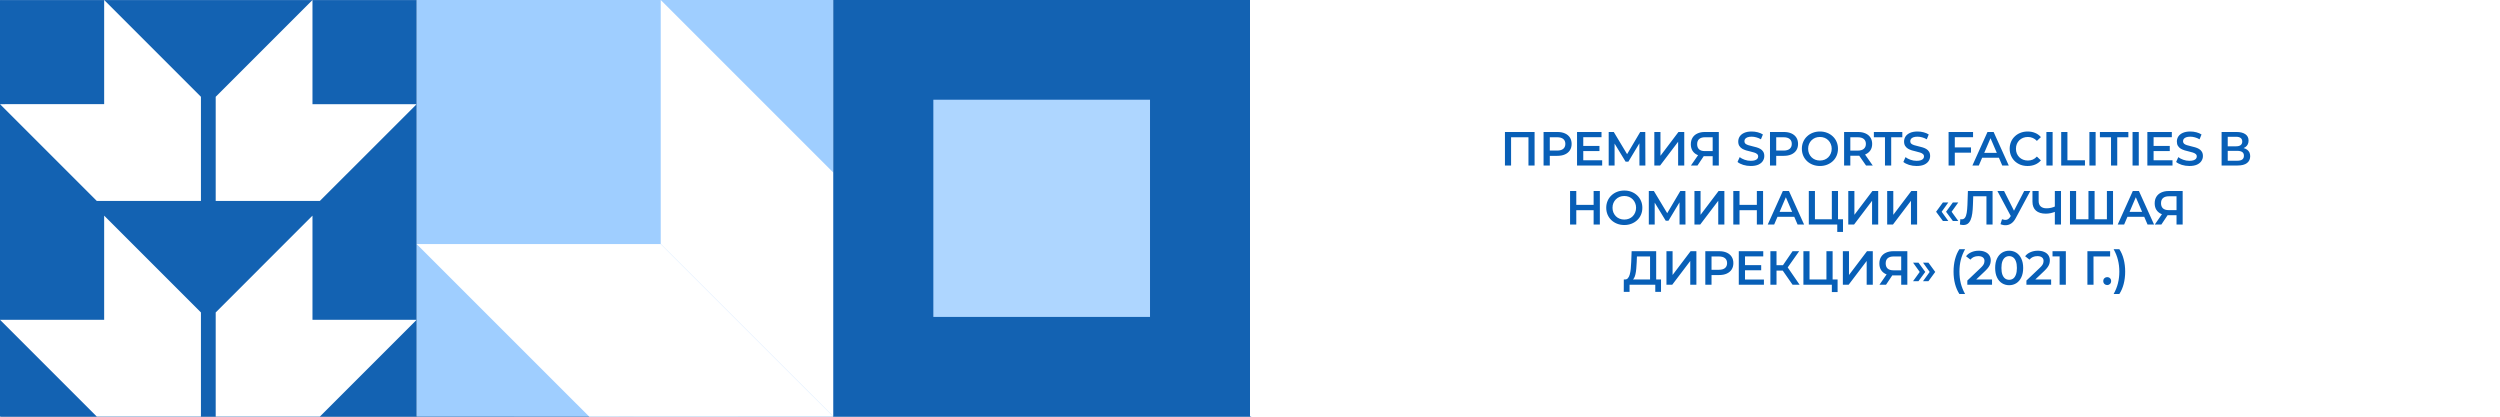 <?xml version="1.0" encoding="UTF-8"?> <svg xmlns="http://www.w3.org/2000/svg" width="2160" height="360" viewBox="0 0 2160 360" fill="none"> <g filter="url(#filter0_b_708_79727)"> <rect width="2160" height="360" transform="matrix(-1 0 0 1 2161 0)" fill="white"></rect> </g> <path d="M1465.97 195.414C1463.71 195.414 1461.62 195.041 1459.72 194.297C1457.82 193.552 1456.16 192.517 1454.75 191.193C1453.35 189.841 1452.26 188.269 1451.48 186.476C1450.71 184.655 1450.33 182.669 1450.33 180.517C1450.33 178.365 1450.71 176.393 1451.48 174.6C1452.26 172.779 1453.35 171.207 1454.75 169.883C1456.16 168.531 1457.82 167.483 1459.72 166.738C1461.62 165.993 1463.69 165.621 1465.93 165.621C1468.19 165.621 1470.26 165.993 1472.13 166.738C1474.04 167.483 1475.69 168.531 1477.1 169.883C1478.51 171.207 1479.6 172.779 1480.37 174.6C1481.14 176.393 1481.53 178.365 1481.53 180.517C1481.53 182.669 1481.14 184.655 1480.37 186.476C1479.6 188.297 1478.51 189.869 1477.1 191.193C1475.69 192.517 1474.04 193.552 1472.13 194.297C1470.26 195.041 1468.2 195.414 1465.97 195.414ZM1465.93 190.697C1467.39 190.697 1468.74 190.448 1469.98 189.952C1471.22 189.455 1472.3 188.752 1473.21 187.841C1474.12 186.903 1474.82 185.828 1475.32 184.614C1475.84 183.372 1476.11 182.007 1476.11 180.517C1476.11 179.028 1475.84 177.676 1475.32 176.462C1474.82 175.221 1474.12 174.145 1473.21 173.234C1472.3 172.297 1471.22 171.579 1469.98 171.083C1468.74 170.586 1467.39 170.338 1465.93 170.338C1464.46 170.338 1463.11 170.586 1461.87 171.083C1460.66 171.579 1459.58 172.297 1458.64 173.234C1457.73 174.145 1457.02 175.221 1456.49 176.462C1456 177.676 1455.75 179.028 1455.75 180.517C1455.75 181.979 1456 183.331 1456.49 184.572C1457.02 185.814 1457.73 186.903 1458.64 187.841C1459.55 188.752 1460.63 189.455 1461.87 189.952C1463.11 190.448 1464.46 190.697 1465.93 190.697ZM1500.51 195.414C1498.25 195.414 1496.16 195.041 1494.26 194.297C1492.36 193.552 1490.7 192.517 1489.29 191.193C1487.89 189.841 1486.8 188.269 1486.03 186.476C1485.25 184.655 1484.87 182.669 1484.87 180.517C1484.87 178.365 1485.25 176.393 1486.03 174.6C1486.8 172.779 1487.89 171.207 1489.29 169.883C1490.7 168.531 1492.36 167.483 1494.26 166.738C1496.16 165.993 1498.23 165.621 1500.47 165.621C1502.73 165.621 1504.8 165.993 1506.67 166.738C1508.58 167.483 1510.23 168.531 1511.64 169.883C1513.05 171.207 1514.14 172.779 1514.91 174.6C1515.68 176.393 1516.07 178.365 1516.07 180.517C1516.07 182.669 1515.68 184.655 1514.91 186.476C1514.14 188.297 1513.05 189.869 1511.64 191.193C1510.23 192.517 1508.58 193.552 1506.67 194.297C1504.8 195.041 1502.74 195.414 1500.51 195.414ZM1500.47 190.697C1501.93 190.697 1503.28 190.448 1504.52 189.952C1505.76 189.455 1506.84 188.752 1507.75 187.841C1508.66 186.903 1509.36 185.828 1509.86 184.614C1510.38 183.372 1510.65 182.007 1510.65 180.517C1510.65 179.028 1510.38 177.676 1509.86 176.462C1509.36 175.221 1508.66 174.145 1507.75 173.234C1506.84 172.297 1505.76 171.579 1504.52 171.083C1503.28 170.586 1501.93 170.338 1500.47 170.338C1499 170.338 1497.65 170.586 1496.41 171.083C1495.2 171.579 1494.12 172.297 1493.18 173.234C1492.27 174.145 1491.56 175.221 1491.03 176.462C1490.54 177.676 1490.29 179.028 1490.29 180.517C1490.29 181.979 1490.54 183.331 1491.03 184.572C1491.56 185.814 1492.27 186.903 1493.18 187.841C1494.09 188.752 1495.17 189.455 1496.41 189.952C1497.65 190.448 1499 190.697 1500.47 190.697ZM1535.05 195.414C1532.79 195.414 1530.7 195.041 1528.8 194.297C1526.9 193.552 1525.24 192.517 1523.83 191.193C1522.43 189.841 1521.34 188.269 1520.57 186.476C1519.79 184.655 1519.41 182.669 1519.41 180.517C1519.41 178.365 1519.79 176.393 1520.57 174.6C1521.34 172.779 1522.43 171.207 1523.83 169.883C1525.24 168.531 1526.9 167.483 1528.8 166.738C1530.7 165.993 1532.77 165.621 1535.01 165.621C1537.27 165.621 1539.34 165.993 1541.21 166.738C1543.12 167.483 1544.77 168.531 1546.18 169.883C1547.59 171.207 1548.68 172.779 1549.45 174.6C1550.22 176.393 1550.61 178.365 1550.61 180.517C1550.61 182.669 1550.22 184.655 1549.45 186.476C1548.68 188.297 1547.59 189.869 1546.18 191.193C1544.77 192.517 1543.12 193.552 1541.21 194.297C1539.34 195.041 1537.28 195.414 1535.05 195.414ZM1535.01 190.697C1536.47 190.697 1537.82 190.448 1539.06 189.952C1540.3 189.455 1541.38 188.752 1542.29 187.841C1543.2 186.903 1543.9 185.828 1544.4 184.614C1544.92 183.372 1545.19 182.007 1545.19 180.517C1545.19 179.028 1544.92 177.676 1544.4 176.462C1543.9 175.221 1543.2 174.145 1542.29 173.234C1541.38 172.297 1540.3 171.579 1539.06 171.083C1537.82 170.586 1536.47 170.338 1535.01 170.338C1533.55 170.338 1532.19 170.586 1530.95 171.083C1529.74 171.579 1528.66 172.297 1527.72 173.234C1526.81 174.145 1526.1 175.221 1525.57 176.462C1525.08 177.676 1524.83 179.028 1524.83 180.517C1524.83 181.979 1525.08 183.331 1525.57 184.572C1526.1 185.814 1526.81 186.903 1527.72 187.841C1528.63 188.752 1529.71 189.455 1530.95 189.952C1532.19 190.448 1533.55 190.697 1535.01 190.697ZM1570.72 191.938L1564.85 183.952L1570.72 175.924H1575.4L1569.65 183.952L1575.4 191.938H1570.72ZM1579.33 191.938L1573.45 183.952L1579.33 175.924H1584L1578.25 183.952L1584 191.938H1579.33ZM1608.05 195L1598.25 180.89L1602.59 178.2L1614.13 195H1608.05ZM1588.89 195V166.034H1594.19V195H1588.89ZM1592.58 182.793V178.159H1602.34V182.793H1592.58ZM1603.09 181.138L1598.16 180.476L1608.05 166.034H1613.76L1603.09 181.138ZM1630.62 195.414C1628.41 195.414 1626.35 195.055 1624.45 194.338C1622.57 193.593 1620.93 192.559 1619.53 191.234C1618.15 189.883 1617.07 188.297 1616.3 186.476C1615.53 184.655 1615.14 182.669 1615.14 180.517C1615.14 178.365 1615.53 176.379 1616.3 174.559C1617.07 172.738 1618.16 171.165 1619.57 169.841C1620.97 168.49 1622.62 167.455 1624.49 166.738C1626.37 165.993 1628.42 165.621 1630.66 165.621C1633.03 165.621 1635.2 166.034 1637.15 166.862C1639.11 167.662 1640.77 168.862 1642.12 170.462L1638.64 173.731C1637.6 172.6 1636.42 171.759 1635.13 171.207C1633.83 170.628 1632.42 170.338 1630.91 170.338C1629.39 170.338 1628 170.586 1626.73 171.083C1625.48 171.579 1624.4 172.283 1623.46 173.193C1622.55 174.103 1621.83 175.179 1621.31 176.421C1620.81 177.662 1620.56 179.028 1620.56 180.517C1620.56 182.007 1620.81 183.372 1621.31 184.614C1621.83 185.855 1622.55 186.931 1623.46 187.841C1624.4 188.752 1625.48 189.455 1626.73 189.952C1628 190.448 1629.39 190.697 1630.91 190.697C1632.42 190.697 1633.83 190.421 1635.13 189.869C1636.42 189.29 1637.6 188.421 1638.64 187.262L1642.12 190.572C1640.77 192.145 1639.11 193.345 1637.15 194.172C1635.2 195 1633.02 195.414 1630.62 195.414ZM1651.67 178.076H1666.07V182.503H1651.67V178.076ZM1652.08 190.49H1668.42V195H1646.7V166.034H1667.84V170.545H1652.08V190.49ZM1694.37 166.034H1699.75V195H1694.37V166.034ZM1679.39 195H1674.01V166.034H1679.39V195ZM1694.78 182.586H1678.93V177.993H1694.78V182.586ZM1720.9 195.414C1718.64 195.414 1716.56 195.041 1714.66 194.297C1712.75 193.552 1711.1 192.517 1709.69 191.193C1708.28 189.841 1707.19 188.269 1706.42 186.476C1705.65 184.655 1705.26 182.669 1705.26 180.517C1705.26 178.365 1705.65 176.393 1706.42 174.6C1707.19 172.779 1708.28 171.207 1709.69 169.883C1711.1 168.531 1712.75 167.483 1714.66 166.738C1716.56 165.993 1718.63 165.621 1720.86 165.621C1723.13 165.621 1725.19 165.993 1727.07 166.738C1728.97 167.483 1730.63 168.531 1732.04 169.883C1733.44 171.207 1734.53 172.779 1735.31 174.6C1736.08 176.393 1736.46 178.365 1736.46 180.517C1736.46 182.669 1736.08 184.655 1735.31 186.476C1734.53 188.297 1733.44 189.869 1732.04 191.193C1730.63 192.517 1728.97 193.552 1727.07 194.297C1725.19 195.041 1723.14 195.414 1720.9 195.414ZM1720.86 190.697C1722.33 190.697 1723.68 190.448 1724.92 189.952C1726.16 189.455 1727.24 188.752 1728.15 187.841C1729.06 186.903 1729.76 185.828 1730.26 184.614C1730.78 183.372 1731.04 182.007 1731.04 180.517C1731.04 179.028 1730.78 177.676 1730.26 176.462C1729.76 175.221 1729.06 174.145 1728.15 173.234C1727.24 172.297 1726.16 171.579 1724.92 171.083C1723.68 170.586 1722.33 170.338 1720.86 170.338C1719.4 170.338 1718.05 170.586 1716.81 171.083C1715.59 171.579 1714.52 172.297 1713.58 173.234C1712.67 174.145 1711.95 175.221 1711.43 176.462C1710.93 177.676 1710.68 179.028 1710.68 180.517C1710.68 181.979 1710.93 183.331 1711.43 184.572C1711.95 185.814 1712.67 186.903 1713.58 187.841C1714.49 188.752 1715.57 189.455 1716.81 189.952C1718.05 190.448 1719.4 190.697 1720.86 190.697ZM1762.36 166.034H1767.74V195H1762.36V166.034ZM1747.38 195H1742V166.034H1747.38V195ZM1762.77 182.586H1746.92V177.993H1762.77V182.586ZM1777.31 191.938H1772.63L1778.38 183.952L1772.63 175.924H1777.31L1783.18 183.952L1777.31 191.938ZM1785.92 191.938H1781.24L1786.99 183.952L1781.24 175.924H1785.92L1791.79 183.952L1785.92 191.938Z" fill="#085FB7"></path> <path d="M1 360L361 360L361 3.05176e-05L1 -9.924e-07L1 360Z" fill="#003F7E"></path> <path d="M181.014 290.519L168.711 302.837L180.978 315.119L193.281 302.801L181.014 290.519Z" fill="#9FCEFF"></path> <path d="M58.291 167.64L45.988 179.958L58.255 192.24L70.559 179.922L58.291 167.64Z" fill="#9FCEFF"></path> <path d="M70.52 155.393L82.789 167.676L95.057 179.959L82.814 192.217L70.571 204.475L58.303 216.758L70.571 229.066L82.84 241.349L95.133 253.633L107.402 241.349L119.594 229.092L107.326 216.809L95.032 229.092L82.763 216.783L95.032 204.525L107.3 192.268L119.569 204.551L131.837 216.859L144.105 229.143L156.374 241.426L168.642 253.709L156.399 265.967L144.156 278.224L131.888 265.941L144.156 253.658L131.888 241.375L119.594 253.658L107.326 265.941L119.594 278.224L131.862 290.507L144.131 302.816L156.399 290.507L168.667 278.224L180.936 265.967L193.204 278.25L205.473 290.558L217.741 302.841L230.009 290.558L242.253 278.301L254.521 266.017L242.253 253.709L229.984 241.426L217.69 253.734L229.959 266.017L217.716 278.301L205.447 265.992L193.255 253.658L205.498 241.4L217.741 229.143L229.984 216.885L242.227 204.627L254.47 192.37L266.739 204.653L279.032 216.936L266.916 229.092L254.648 216.809L242.354 229.117L254.623 241.4L266.916 253.683L279.185 241.4L291.428 229.143L303.696 216.859L291.428 204.576L279.134 192.293L266.916 179.959L279.159 167.676L291.428 155.393L303.721 143.11L291.428 130.827L279.159 118.544L266.916 106.235L254.648 118.518L242.379 130.801L254.648 143.084L266.916 130.801L279.185 143.084L266.916 155.368L254.673 167.625L242.405 155.342L230.137 143.059L217.868 130.776L205.574 118.493L193.255 106.235L205.498 93.952L217.767 81.694L230.035 93.977L217.767 106.286L230.035 118.569L242.303 106.286L254.572 94.003L242.303 81.694L230.035 69.411L217.741 57.128L205.473 69.411L193.255 81.643L180.987 94.054L168.718 81.77L156.45 69.487L144.182 57.204L131.888 69.487L119.594 81.643L107.326 94.054L119.594 106.337L131.888 118.62L144.182 106.311L131.913 94.054L144.156 81.796L156.425 94.054L168.693 106.337L156.45 118.62L144.207 130.878L131.964 143.135L119.594 155.368L107.326 167.625L95.057 155.342L82.789 143.059L95.032 130.776L107.3 143.084L119.594 130.776L107.326 118.467L95.057 106.184L82.789 118.467L70.546 130.75L58.277 143.059L70.52 155.393ZM131.888 167.803L144.131 155.546L156.374 143.288L168.617 131.03L180.86 118.772L193.128 131.056L205.422 143.339L217.69 155.622L229.959 167.905L242.227 180.188L229.984 192.471L217.741 204.729L205.498 216.987L193.255 229.092L180.987 241.349L168.718 229.066L156.45 216.783L144.182 204.5L131.913 192.191L119.594 179.934L131.888 167.803Z" fill="#9FCEFF"></path> <path d="M168.695 204.55L180.964 216.834L193.257 204.55L205.5 192.267L217.769 179.959L205.5 167.676L193.257 155.367L180.989 143.084L168.72 155.367L156.478 167.625L144.209 179.908L156.478 192.191L168.695 204.55ZM180.964 167.676L193.257 179.959L180.989 192.242L168.72 179.933L180.964 167.676Z" fill="#9FCEFF"></path> <path d="M303.723 167.666L291.42 179.983L303.687 192.265L315.99 179.947L303.723 167.666Z" fill="#9FCEFF"></path> <path d="M181 44.78L168.697 57.098L180.964 69.38L193.268 57.062L181 44.78Z" fill="#9FCEFF"></path> <path d="M361 0.072L361 360L720.999 360L720.999 0.072L361 0.072Z" fill="#1362B2"></path> <path d="M450.993 186.322L450.993 276.298L361 276.298L444.618 359.925L534.611 359.925L534.611 269.949L450.993 186.322Z" fill="white"></path> <path d="M547.363 269.949L547.363 359.925L637.357 359.925L721 276.298L630.981 276.323L630.981 186.322L547.363 269.949Z" fill="white"></path> <path d="M450.993 7.86747e-06L450.993 89.976L361 90.001L444.618 173.602L534.611 173.602L534.611 83.627L450.993 7.86747e-06Z" fill="white"></path> <path d="M547.363 83.627L547.363 173.602L637.357 173.602L721 90.001L630.981 90.001L630.981 7.30865e-06L547.363 83.627Z" fill="white"></path> <path d="M1081 3.14722e-05L721 0L721 360L1081 360L1081 3.14722e-05Z" fill="#1362B2"></path> <path d="M994.613 273.816L994.613 86.158L807.412 86.158L807.412 273.816L994.613 273.816Z" fill="#AED6FF"></path> <g filter="url(#filter1_b_708_79727)"> <rect width="2160" height="360" transform="matrix(-1 0 0 1 2161 0)" fill="white"></rect> </g> <path d="M1300.27 143V114.034H1325.88V143H1320.59V117.262L1321.83 118.586H1304.32L1305.57 117.262V143H1300.27ZM1333.64 143V114.034H1345.55C1348.12 114.034 1350.31 114.448 1352.13 115.276C1353.98 116.103 1355.4 117.29 1356.4 118.834C1357.39 120.379 1357.89 122.214 1357.89 124.338C1357.89 126.462 1357.39 128.297 1356.4 129.841C1355.4 131.386 1353.98 132.572 1352.13 133.4C1350.31 134.228 1348.12 134.641 1345.55 134.641H1336.62L1339.02 132.117V143H1333.64ZM1339.02 132.697L1336.62 130.09H1345.31C1347.68 130.09 1349.46 129.593 1350.64 128.6C1351.86 127.579 1352.46 126.159 1352.46 124.338C1352.46 122.49 1351.86 121.069 1350.64 120.076C1349.46 119.083 1347.68 118.586 1345.31 118.586H1336.62L1339.02 115.938V132.697ZM1367.53 126.076H1381.93V130.503H1367.53V126.076ZM1367.94 138.49H1384.28V143H1362.56V114.034H1383.71V118.545H1367.94V138.49ZM1389.91 143V114.034H1394.3L1407 135.179H1404.64L1417.14 114.034H1421.52L1421.61 143H1416.47L1416.43 122.021H1417.51L1406.92 139.69H1404.52L1393.76 122.021H1395V143H1389.91ZM1429.34 143V114.034H1434.64V134.6L1450.19 114.034H1455.2V143H1449.9V122.476L1434.35 143H1429.34ZM1479.75 143V133.731L1481.07 134.931H1472.59C1470.16 134.931 1468.07 134.531 1466.3 133.731C1464.56 132.903 1463.23 131.731 1462.29 130.214C1461.35 128.669 1460.88 126.821 1460.88 124.669C1460.88 122.434 1461.38 120.531 1462.37 118.959C1463.36 117.359 1464.77 116.145 1466.59 115.317C1468.41 114.462 1470.55 114.034 1473.01 114.034H1485.05V143H1479.75ZM1460.96 143L1468.12 132.655H1473.54L1466.63 143H1460.96ZM1479.75 131.993V117.097L1481.07 118.586H1473.17C1470.96 118.586 1469.27 119.097 1468.08 120.117C1466.92 121.11 1466.34 122.6 1466.34 124.586C1466.34 126.49 1466.89 127.965 1468 129.014C1469.13 130.034 1470.78 130.545 1472.96 130.545H1481.07L1479.75 131.993ZM1512.64 143.414C1510.38 143.414 1508.21 143.097 1506.14 142.462C1504.07 141.8 1502.43 140.959 1501.22 139.938L1503.08 135.759C1504.24 136.669 1505.67 137.428 1507.38 138.034C1509.09 138.641 1510.84 138.945 1512.64 138.945C1514.16 138.945 1515.38 138.779 1516.32 138.448C1517.26 138.117 1517.95 137.676 1518.39 137.124C1518.83 136.545 1519.05 135.897 1519.05 135.179C1519.05 134.297 1518.73 133.593 1518.1 133.069C1517.47 132.517 1516.64 132.09 1515.62 131.786C1514.62 131.455 1513.51 131.152 1512.27 130.876C1511.05 130.6 1509.82 130.283 1508.58 129.924C1507.37 129.538 1506.25 129.055 1505.23 128.476C1504.24 127.869 1503.42 127.069 1502.79 126.076C1502.16 125.083 1501.84 123.814 1501.84 122.269C1501.84 120.697 1502.25 119.262 1503.08 117.965C1503.93 116.641 1505.22 115.593 1506.93 114.821C1508.67 114.021 1510.86 113.621 1513.51 113.621C1515.24 113.621 1516.97 113.841 1518.68 114.283C1520.39 114.724 1521.88 115.359 1523.15 116.186L1521.45 120.365C1520.16 119.593 1518.82 119.028 1517.44 118.669C1516.06 118.283 1514.73 118.09 1513.47 118.09C1511.98 118.09 1510.76 118.269 1509.82 118.628C1508.91 118.986 1508.24 119.455 1507.8 120.034C1507.38 120.614 1507.18 121.276 1507.18 122.021C1507.18 122.903 1507.48 123.621 1508.09 124.172C1508.72 124.697 1509.53 125.11 1510.53 125.414C1511.55 125.717 1512.68 126.021 1513.92 126.324C1515.16 126.6 1516.39 126.917 1517.6 127.276C1518.84 127.634 1519.96 128.103 1520.96 128.683C1521.98 129.262 1522.79 130.048 1523.4 131.041C1524.03 132.034 1524.35 133.29 1524.35 134.807C1524.35 136.352 1523.92 137.786 1523.07 139.11C1522.24 140.407 1520.96 141.455 1519.22 142.255C1517.48 143.028 1515.29 143.414 1512.64 143.414ZM1529.27 143V114.034H1541.19C1543.75 114.034 1545.94 114.448 1547.77 115.276C1549.61 116.103 1551.03 117.29 1552.03 118.834C1553.02 120.379 1553.52 122.214 1553.52 124.338C1553.52 126.462 1553.02 128.297 1552.03 129.841C1551.03 131.386 1549.61 132.572 1547.77 133.4C1545.94 134.228 1543.75 134.641 1541.19 134.641H1532.25L1534.65 132.117V143H1529.27ZM1534.65 132.697L1532.25 130.09H1540.94C1543.31 130.09 1545.09 129.593 1546.28 128.6C1547.49 127.579 1548.1 126.159 1548.1 124.338C1548.1 122.49 1547.49 121.069 1546.28 120.076C1545.09 119.083 1543.31 118.586 1540.94 118.586H1532.25L1534.65 115.938V132.697ZM1572.45 143.414C1570.19 143.414 1568.11 143.041 1566.2 142.297C1564.3 141.552 1562.64 140.517 1561.24 139.193C1559.83 137.841 1558.74 136.269 1557.97 134.476C1557.2 132.655 1556.81 130.669 1556.81 128.517C1556.81 126.365 1557.2 124.393 1557.97 122.6C1558.74 120.779 1559.83 119.207 1561.24 117.883C1562.64 116.531 1564.3 115.483 1566.2 114.738C1568.11 113.993 1570.18 113.621 1572.41 113.621C1574.67 113.621 1576.74 113.993 1578.62 114.738C1580.52 115.483 1582.18 116.531 1583.58 117.883C1584.99 119.207 1586.08 120.779 1586.85 122.6C1587.62 124.393 1588.01 126.365 1588.01 128.517C1588.01 130.669 1587.62 132.655 1586.85 134.476C1586.08 136.297 1584.99 137.869 1583.58 139.193C1582.18 140.517 1580.52 141.552 1578.62 142.297C1576.74 143.041 1574.69 143.414 1572.45 143.414ZM1572.41 138.697C1573.87 138.697 1575.22 138.448 1576.47 137.952C1577.71 137.455 1578.78 136.752 1579.69 135.841C1580.6 134.903 1581.31 133.828 1581.8 132.614C1582.33 131.372 1582.59 130.007 1582.59 128.517C1582.59 127.028 1582.33 125.676 1581.8 124.462C1581.31 123.221 1580.6 122.145 1579.69 121.234C1578.78 120.297 1577.71 119.579 1576.47 119.083C1575.22 118.586 1573.87 118.338 1572.41 118.338C1570.95 118.338 1569.6 118.586 1568.35 119.083C1567.14 119.579 1566.07 120.297 1565.13 121.234C1564.22 122.145 1563.5 123.221 1562.98 124.462C1562.48 125.676 1562.23 127.028 1562.23 128.517C1562.23 129.979 1562.48 131.331 1562.98 132.572C1563.5 133.814 1564.22 134.903 1565.13 135.841C1566.04 136.752 1567.11 137.455 1568.35 137.952C1569.6 138.448 1570.95 138.697 1572.41 138.697ZM1593.3 143V114.034H1605.22C1607.78 114.034 1609.97 114.448 1611.79 115.276C1613.64 116.103 1615.06 117.29 1616.06 118.834C1617.05 120.379 1617.55 122.214 1617.55 124.338C1617.55 126.462 1617.05 128.297 1616.06 129.841C1615.06 131.359 1613.64 132.531 1611.79 133.359C1609.97 134.159 1607.78 134.559 1605.22 134.559H1596.28L1598.68 132.117V143H1593.3ZM1612.25 143L1604.93 132.49H1610.68L1618.04 143H1612.25ZM1598.68 132.697L1596.28 130.131H1604.97C1607.34 130.131 1609.12 129.621 1610.31 128.6C1611.52 127.579 1612.13 126.159 1612.13 124.338C1612.13 122.49 1611.52 121.069 1610.31 120.076C1609.12 119.083 1607.34 118.586 1604.97 118.586H1596.28L1598.68 115.938V132.697ZM1628.62 143V118.586H1619.02V114.034H1643.6V118.586H1634V143H1628.62ZM1655.92 143.414C1653.66 143.414 1651.49 143.097 1649.43 142.462C1647.36 141.8 1645.72 140.959 1644.5 139.938L1646.36 135.759C1647.52 136.669 1648.96 137.428 1650.67 138.034C1652.38 138.641 1654.13 138.945 1655.92 138.945C1657.44 138.945 1658.67 138.779 1659.6 138.448C1660.54 138.117 1661.23 137.676 1661.67 137.124C1662.12 136.545 1662.34 135.897 1662.34 135.179C1662.34 134.297 1662.02 133.593 1661.38 133.069C1660.75 132.517 1659.92 132.09 1658.9 131.786C1657.91 131.455 1656.79 131.152 1655.55 130.876C1654.34 130.6 1653.11 130.283 1651.87 129.924C1650.65 129.538 1649.54 129.055 1648.52 128.476C1647.52 127.869 1646.71 127.069 1646.07 126.076C1645.44 125.083 1645.12 123.814 1645.12 122.269C1645.12 120.697 1645.54 119.262 1646.36 117.965C1647.22 116.641 1648.5 115.593 1650.21 114.821C1651.95 114.021 1654.14 113.621 1656.79 113.621C1658.53 113.621 1660.25 113.841 1661.96 114.283C1663.67 114.724 1665.16 115.359 1666.43 116.186L1664.74 120.365C1663.44 119.593 1662.1 119.028 1660.72 118.669C1659.34 118.283 1658.02 118.09 1656.75 118.09C1655.26 118.09 1654.05 118.269 1653.11 118.628C1652.2 118.986 1651.52 119.455 1651.08 120.034C1650.67 120.614 1650.46 121.276 1650.46 122.021C1650.46 122.903 1650.76 123.621 1651.37 124.172C1652 124.697 1652.82 125.11 1653.81 125.414C1654.83 125.717 1655.96 126.021 1657.2 126.324C1658.45 126.6 1659.67 126.917 1660.89 127.276C1662.13 127.634 1663.25 128.103 1664.24 128.683C1665.26 129.262 1666.07 130.048 1666.68 131.041C1667.32 132.034 1667.63 133.29 1667.63 134.807C1667.63 136.352 1667.2 137.786 1666.35 139.11C1665.52 140.407 1664.24 141.455 1662.5 142.255C1660.76 143.028 1658.57 143.414 1655.92 143.414ZM1688.5 127.359H1702.94V131.91H1688.5V127.359ZM1688.95 143H1683.57V114.034H1704.72V118.545H1688.95V143ZM1704.16 143L1717.19 114.034H1722.49L1735.57 143H1729.94L1718.72 116.89H1720.88L1709.7 143H1704.16ZM1710.16 136.297L1711.61 132.076H1727.25L1728.7 136.297H1710.16ZM1751.84 143.414C1749.63 143.414 1747.58 143.055 1745.67 142.338C1743.8 141.593 1742.16 140.559 1740.75 139.234C1739.37 137.883 1738.29 136.297 1737.52 134.476C1736.75 132.655 1736.36 130.669 1736.36 128.517C1736.36 126.365 1736.75 124.379 1737.52 122.559C1738.29 120.738 1739.38 119.165 1740.79 117.841C1742.2 116.49 1743.84 115.455 1745.71 114.738C1747.59 113.993 1749.65 113.621 1751.88 113.621C1754.25 113.621 1756.42 114.034 1758.38 114.862C1760.34 115.662 1761.99 116.862 1763.34 118.462L1759.87 121.731C1758.82 120.6 1757.65 119.759 1756.35 119.207C1755.05 118.628 1753.65 118.338 1752.13 118.338C1750.61 118.338 1749.22 118.586 1747.95 119.083C1746.71 119.579 1745.62 120.283 1744.68 121.193C1743.77 122.103 1743.05 123.179 1742.53 124.421C1742.03 125.662 1741.78 127.028 1741.78 128.517C1741.78 130.007 1742.03 131.372 1742.53 132.614C1743.05 133.855 1743.77 134.931 1744.68 135.841C1745.62 136.752 1746.71 137.455 1747.95 137.952C1749.22 138.448 1750.61 138.697 1752.13 138.697C1753.65 138.697 1755.05 138.421 1756.35 137.869C1757.65 137.29 1758.82 136.421 1759.87 135.262L1763.34 138.572C1761.99 140.145 1760.34 141.345 1758.38 142.172C1756.42 143 1754.24 143.414 1751.84 143.414ZM1768.08 143V114.034H1773.46V143H1768.08ZM1780.88 143V114.034H1786.26V138.448H1801.41V143H1780.88ZM1805.24 143V114.034H1810.62V143H1805.24ZM1823.92 143V118.586H1814.32V114.034H1838.9V118.586H1829.3V143H1823.92ZM1842.52 143V114.034H1847.9V143H1842.52ZM1860.28 126.076H1874.68V130.503H1860.28V126.076ZM1860.7 138.49H1877.04V143H1855.32V114.034H1876.46V118.545H1860.7V138.49ZM1891.61 143.414C1889.34 143.414 1887.18 143.097 1885.11 142.462C1883.04 141.8 1881.4 140.959 1880.18 139.938L1882.05 135.759C1883.21 136.669 1884.64 137.428 1886.35 138.034C1888.06 138.641 1889.81 138.945 1891.61 138.945C1893.12 138.945 1894.35 138.779 1895.29 138.448C1896.23 138.117 1896.92 137.676 1897.36 137.124C1897.8 136.545 1898.02 135.897 1898.02 135.179C1898.02 134.297 1897.7 133.593 1897.07 133.069C1896.43 132.517 1895.61 132.09 1894.58 131.786C1893.59 131.455 1892.47 131.152 1891.23 130.876C1890.02 130.6 1888.79 130.283 1887.55 129.924C1886.34 129.538 1885.22 129.055 1884.2 128.476C1883.21 127.869 1882.39 127.069 1881.76 126.076C1881.12 125.083 1880.81 123.814 1880.81 122.269C1880.81 120.697 1881.22 119.262 1882.05 117.965C1882.9 116.641 1884.18 115.593 1885.89 114.821C1887.63 114.021 1889.83 113.621 1892.47 113.621C1894.21 113.621 1895.94 113.841 1897.65 114.283C1899.36 114.724 1900.85 115.359 1902.12 116.186L1900.42 120.365C1899.12 119.593 1897.78 119.028 1896.41 118.669C1895.03 118.283 1893.7 118.09 1892.43 118.09C1890.94 118.09 1889.73 118.269 1888.79 118.628C1887.88 118.986 1887.21 119.455 1886.76 120.034C1886.35 120.614 1886.14 121.276 1886.14 122.021C1886.14 122.903 1886.45 123.621 1887.05 124.172C1887.69 124.697 1888.5 125.11 1889.49 125.414C1890.52 125.717 1891.65 126.021 1892.89 126.324C1894.13 126.6 1895.36 126.917 1896.57 127.276C1897.81 127.634 1898.93 128.103 1899.92 128.683C1900.94 129.262 1901.76 130.048 1902.36 131.041C1903 132.034 1903.32 133.29 1903.32 134.807C1903.32 136.352 1902.89 137.786 1902.03 139.11C1901.21 140.407 1899.92 141.455 1898.18 142.255C1896.45 143.028 1894.25 143.414 1891.61 143.414ZM1919.46 143V114.034H1932.42C1935.67 114.034 1938.21 114.683 1940.03 115.979C1941.85 117.248 1942.76 119.083 1942.76 121.483C1942.76 123.855 1941.89 125.69 1940.15 126.986C1938.42 128.255 1936.13 128.89 1933.29 128.89L1934.03 127.4C1937.26 127.4 1939.75 128.048 1941.52 129.345C1943.29 130.641 1944.17 132.517 1944.17 134.972C1944.17 137.483 1943.24 139.455 1941.4 140.89C1939.55 142.297 1936.82 143 1933.2 143H1919.46ZM1924.76 138.862H1933.04C1934.91 138.862 1936.33 138.517 1937.3 137.828C1938.26 137.11 1938.75 136.021 1938.75 134.559C1938.75 133.097 1938.26 132.034 1937.3 131.372C1936.33 130.683 1934.91 130.338 1933.04 130.338H1924.76V138.862ZM1924.76 126.407H1931.96C1933.7 126.407 1935.02 126.062 1935.93 125.372C1936.84 124.655 1937.3 123.634 1937.3 122.31C1937.3 120.931 1936.84 119.897 1935.93 119.207C1935.02 118.517 1933.7 118.172 1931.96 118.172H1924.76V126.407ZM1376.89 165.034H1382.27V194H1376.89V165.034ZM1361.91 194H1356.54V165.034H1361.91V194ZM1377.31 181.586H1361.46V176.993H1377.31V181.586ZM1403.43 194.414C1401.17 194.414 1399.09 194.041 1397.18 193.297C1395.28 192.552 1393.63 191.517 1392.22 190.193C1390.81 188.841 1389.72 187.269 1388.95 185.476C1388.18 183.655 1387.79 181.669 1387.79 179.517C1387.79 177.365 1388.18 175.393 1388.95 173.6C1389.72 171.779 1390.81 170.207 1392.22 168.883C1393.63 167.531 1395.28 166.483 1397.18 165.738C1399.09 164.993 1401.16 164.621 1403.39 164.621C1405.65 164.621 1407.72 164.993 1409.6 165.738C1411.5 166.483 1413.16 167.531 1414.56 168.883C1415.97 170.207 1417.06 171.779 1417.83 173.6C1418.61 175.393 1418.99 177.365 1418.99 179.517C1418.99 181.669 1418.61 183.655 1417.83 185.476C1417.06 187.297 1415.97 188.869 1414.56 190.193C1413.16 191.517 1411.5 192.552 1409.6 193.297C1407.72 194.041 1405.67 194.414 1403.43 194.414ZM1403.39 189.697C1404.85 189.697 1406.21 189.448 1407.45 188.952C1408.69 188.455 1409.76 187.752 1410.67 186.841C1411.58 185.903 1412.29 184.828 1412.78 183.614C1413.31 182.372 1413.57 181.007 1413.57 179.517C1413.57 178.028 1413.31 176.676 1412.78 175.462C1412.29 174.221 1411.58 173.145 1410.67 172.234C1409.76 171.297 1408.69 170.579 1407.45 170.083C1406.21 169.586 1404.85 169.338 1403.39 169.338C1401.93 169.338 1400.58 169.586 1399.34 170.083C1398.12 170.579 1397.05 171.297 1396.11 172.234C1395.2 173.145 1394.48 174.221 1393.96 175.462C1393.46 176.676 1393.21 178.028 1393.21 179.517C1393.21 180.979 1393.46 182.331 1393.96 183.572C1394.48 184.814 1395.2 185.903 1396.11 186.841C1397.02 187.752 1398.1 188.455 1399.34 188.952C1400.58 189.448 1401.93 189.697 1403.39 189.697ZM1424.57 194V165.034H1428.95L1441.66 186.179H1439.3L1451.79 165.034H1456.18L1456.26 194H1451.13L1451.09 173.021H1452.17L1441.57 190.69H1439.17L1428.41 173.021H1429.66V194H1424.57ZM1464 194V165.034H1469.29V185.6L1484.85 165.034H1489.86V194H1484.56V173.476L1469 194H1464ZM1517.92 165.034H1523.3V194H1517.92V165.034ZM1502.95 194H1497.57V165.034H1502.95V194ZM1518.34 181.586H1502.49V176.993H1518.34V181.586ZM1527.33 194L1540.37 165.034H1545.66L1558.74 194H1553.11L1541.9 167.89H1544.05L1532.88 194H1527.33ZM1533.33 187.297L1534.78 183.076H1550.42L1551.87 187.297H1533.33ZM1562.81 194V165.034H1568.11V189.448H1582.71V165.034H1588.05V194H1562.81ZM1587.39 200.372V192.676L1588.59 194H1582.71V189.448H1592.35V200.372H1587.39ZM1596.91 194V165.034H1602.2V185.6L1617.76 165.034H1622.77V194H1617.47V173.476L1601.91 194H1596.91ZM1630.52 194V165.034H1635.81V185.6L1651.37 165.034H1656.38V194H1651.08V173.476L1635.52 194H1630.52ZM1678.67 190.938L1672.79 182.952L1678.67 174.924H1683.34L1677.59 182.952L1683.34 190.938H1678.67ZM1687.27 190.938L1681.4 182.952L1687.27 174.924H1691.95L1686.2 182.952L1691.95 190.938H1687.27ZM1696.3 194.414C1695.83 194.414 1695.36 194.372 1694.89 194.29C1694.42 194.207 1693.91 194.11 1693.36 194L1693.74 189.324C1694.12 189.434 1694.54 189.49 1694.98 189.49C1696.14 189.49 1697.06 189.021 1697.75 188.083C1698.44 187.117 1698.94 185.71 1699.24 183.862C1699.54 182.014 1699.75 179.738 1699.86 177.034L1700.27 165.034H1721.58V194H1716.29V168.262L1717.53 169.586H1703.75L1704.91 168.221L1704.62 176.828C1704.54 179.697 1704.34 182.221 1704.04 184.4C1703.74 186.579 1703.27 188.414 1702.63 189.903C1702.02 191.366 1701.21 192.483 1700.19 193.255C1699.17 194.028 1697.87 194.414 1696.3 194.414ZM1729.73 189.448C1731.25 189.972 1732.59 190.11 1733.75 189.862C1734.9 189.614 1735.94 188.772 1736.85 187.338L1738.26 185.145L1738.79 184.566L1748.89 165.034H1754.19L1741.61 188.414C1740.59 190.372 1739.37 191.862 1737.97 192.883C1736.56 193.903 1735.04 194.469 1733.41 194.579C1731.81 194.717 1730.15 194.414 1728.41 193.669L1729.73 189.448ZM1738.67 189.2L1725.76 165.034H1731.51L1741.61 185.062L1738.67 189.2ZM1776.2 182.745C1774.69 183.379 1773.21 183.848 1771.78 184.152C1770.34 184.455 1768.95 184.607 1767.6 184.607C1763.9 184.607 1761.04 183.724 1759.03 181.959C1757.04 180.165 1756.05 177.6 1756.05 174.262V165.034H1761.39V173.683C1761.39 175.724 1761.98 177.283 1763.17 178.359C1764.36 179.434 1766.05 179.972 1768.26 179.972C1769.58 179.972 1770.91 179.821 1772.23 179.517C1773.58 179.214 1774.88 178.745 1776.12 178.11L1776.2 182.745ZM1775.38 194V165.034H1780.71V194H1775.38ZM1805.63 189.448L1804.43 190.772V165.034H1809.73V190.772L1808.45 189.448H1821.65L1820.36 190.772V165.034H1825.66V194H1788.46V165.034H1793.76V190.772L1792.51 189.448H1805.63ZM1829.7 194L1842.74 165.034H1848.03L1861.11 194H1855.48L1844.27 167.89H1846.42L1835.25 194H1829.7ZM1835.7 187.297L1837.15 183.076H1852.79L1854.24 187.297H1835.7ZM1880.52 194V184.731L1881.85 185.931H1873.36C1870.94 185.931 1868.84 185.531 1867.07 184.731C1865.34 183.903 1864 182.731 1863.06 181.214C1862.12 179.669 1861.65 177.821 1861.65 175.669C1861.65 173.434 1862.15 171.531 1863.14 169.959C1864.14 168.359 1865.54 167.145 1867.36 166.317C1869.19 165.462 1871.32 165.034 1873.78 165.034H1885.82V194H1880.52ZM1861.74 194L1868.9 183.655H1874.32L1867.41 194H1861.74ZM1880.52 182.993V168.097L1881.85 169.586H1873.94C1871.74 169.586 1870.04 170.097 1868.85 171.117C1867.7 172.11 1867.12 173.6 1867.12 175.586C1867.12 177.49 1867.67 178.965 1868.77 180.014C1869.9 181.034 1871.56 181.545 1873.74 181.545H1881.85L1880.52 182.993ZM1425.65 243.517V221.586H1414.31L1414.1 226.717C1414.02 228.648 1413.9 230.483 1413.73 232.221C1413.59 233.931 1413.36 235.49 1413.03 236.897C1412.72 238.303 1412.3 239.476 1411.74 240.414C1411.19 241.352 1410.52 241.972 1409.72 242.276L1403.92 241.448C1404.97 241.503 1405.83 241.145 1406.49 240.372C1407.18 239.6 1407.72 238.524 1408.1 237.145C1408.49 235.766 1408.78 234.152 1408.97 232.303C1409.16 230.428 1409.3 228.4 1409.38 226.221L1409.72 217.034H1430.94V243.517H1425.65ZM1402.93 252.166L1402.97 241.448H1435.12V252.166H1430.16V246H1407.94V252.166H1402.93ZM1439.82 246V217.034H1445.11V237.6L1460.67 217.034H1465.68V246H1460.38V225.476L1444.82 246H1439.82ZM1473.39 246V217.034H1485.3C1487.87 217.034 1490.06 217.448 1491.88 218.276C1493.73 219.103 1495.15 220.29 1496.14 221.834C1497.14 223.379 1497.63 225.214 1497.63 227.338C1497.63 229.462 1497.14 231.297 1496.14 232.841C1495.15 234.386 1493.73 235.572 1491.88 236.4C1490.06 237.228 1487.87 237.641 1485.3 237.641H1476.36L1478.76 235.117V246H1473.39ZM1478.76 235.697L1476.36 233.09H1485.05C1487.43 233.09 1489.21 232.593 1490.39 231.6C1491.61 230.579 1492.21 229.159 1492.21 227.338C1492.21 225.49 1491.61 224.069 1490.39 223.076C1489.21 222.083 1487.43 221.586 1485.05 221.586H1476.36L1478.76 218.938V235.697ZM1507.27 229.076H1521.67V233.503H1507.27V229.076ZM1507.69 241.49H1524.03V246H1502.31V217.034H1523.45V221.545H1507.69V241.49ZM1548.77 246L1538.97 231.89L1543.31 229.2L1554.86 246H1548.77ZM1529.62 246V217.034H1534.91V246H1529.62ZM1533.3 233.793V229.159H1543.06V233.793H1533.3ZM1543.81 232.138L1538.88 231.476L1548.77 217.034H1554.48L1543.81 232.138ZM1558.14 246V217.034H1563.43V241.448H1578.04V217.034H1583.38V246H1558.14ZM1582.72 252.372V244.676L1583.92 246H1578.04V241.448H1587.68V252.372H1582.72ZM1592.23 246V217.034H1597.53V237.6L1613.09 217.034H1618.09V246H1612.8V225.476L1597.24 246H1592.23ZM1642.64 246V236.731L1643.97 237.931H1635.48C1633.06 237.931 1630.96 237.531 1629.2 236.731C1627.46 235.903 1626.12 234.731 1625.18 233.214C1624.24 231.669 1623.77 229.821 1623.77 227.669C1623.77 225.434 1624.27 223.531 1625.26 221.959C1626.26 220.359 1627.66 219.145 1629.48 218.317C1631.31 217.462 1633.44 217.034 1635.9 217.034H1647.94V246H1642.64ZM1623.86 246L1631.02 235.655H1636.44L1629.53 246H1623.86ZM1642.64 234.993V220.097L1643.97 221.586H1636.06C1633.86 221.586 1632.16 222.097 1630.97 223.117C1629.82 224.11 1629.24 225.6 1629.24 227.586C1629.24 229.49 1629.79 230.965 1630.89 232.014C1632.02 233.034 1633.68 233.545 1635.86 233.545H1643.97L1642.64 234.993ZM1657.56 242.938H1652.88L1658.63 234.952L1652.88 226.924H1657.56L1663.43 234.952L1657.56 242.938ZM1666.16 242.938H1661.49L1667.24 234.952L1661.49 226.924H1666.16L1672.04 234.952L1666.16 242.938ZM1692.92 254.028C1691.29 251.517 1690.03 248.621 1689.15 245.338C1688.3 242.028 1687.87 238.469 1687.87 234.662C1687.87 230.855 1688.3 227.297 1689.15 223.986C1690.03 220.648 1691.29 217.752 1692.92 215.297H1697.84C1696.16 218.331 1694.92 221.434 1694.12 224.607C1693.34 227.752 1692.96 231.103 1692.96 234.662C1692.96 238.221 1693.34 241.586 1694.12 244.759C1694.92 247.903 1696.16 250.993 1697.84 254.028H1692.92ZM1699.77 246V242.4L1711.28 231.476C1712.24 230.565 1712.96 229.765 1713.43 229.076C1713.9 228.386 1714.2 227.752 1714.34 227.172C1714.5 226.565 1714.59 226 1714.59 225.476C1714.59 224.152 1714.13 223.131 1713.22 222.414C1712.31 221.669 1710.97 221.297 1709.21 221.297C1707.8 221.297 1706.52 221.545 1705.36 222.041C1704.23 222.538 1703.25 223.297 1702.42 224.317L1698.66 221.421C1699.79 219.903 1701.3 218.731 1703.21 217.903C1705.14 217.048 1707.29 216.621 1709.66 216.621C1711.76 216.621 1713.58 216.965 1715.12 217.655C1716.7 218.317 1717.9 219.269 1718.72 220.51C1719.58 221.752 1720.01 223.228 1720.01 224.938C1720.01 225.876 1719.88 226.814 1719.63 227.752C1719.39 228.662 1718.92 229.628 1718.23 230.648C1717.54 231.669 1716.53 232.814 1715.21 234.083L1705.32 243.476L1704.2 241.448H1721.12V246H1699.77ZM1735.9 246.414C1733.61 246.414 1731.54 245.834 1729.69 244.676C1727.87 243.517 1726.44 241.834 1725.39 239.628C1724.34 237.393 1723.82 234.69 1723.82 231.517C1723.82 228.345 1724.34 225.655 1725.39 223.448C1726.44 221.214 1727.87 219.517 1729.69 218.359C1731.54 217.2 1733.61 216.621 1735.9 216.621C1738.22 216.621 1740.28 217.2 1742.11 218.359C1743.93 219.517 1745.36 221.214 1746.41 223.448C1747.48 225.655 1748.02 228.345 1748.02 231.517C1748.02 234.69 1747.48 237.393 1746.41 239.628C1745.36 241.834 1743.93 243.517 1742.11 244.676C1740.28 245.834 1738.22 246.414 1735.9 246.414ZM1735.9 241.738C1737.25 241.738 1738.42 241.379 1739.42 240.662C1740.41 239.917 1741.18 238.786 1741.73 237.269C1742.31 235.752 1742.6 233.834 1742.6 231.517C1742.6 229.172 1742.31 227.255 1741.73 225.765C1741.18 224.248 1740.41 223.131 1739.42 222.414C1738.42 221.669 1737.25 221.297 1735.9 221.297C1734.6 221.297 1733.44 221.669 1732.42 222.414C1731.43 223.131 1730.64 224.248 1730.06 225.765C1729.51 227.255 1729.24 229.172 1729.24 231.517C1729.24 233.834 1729.51 235.752 1730.06 237.269C1730.64 238.786 1731.43 239.917 1732.42 240.662C1733.44 241.379 1734.6 241.738 1735.9 241.738ZM1750.83 246V242.4L1762.33 231.476C1763.3 230.565 1764.02 229.765 1764.49 229.076C1764.96 228.386 1765.26 227.752 1765.4 227.172C1765.56 226.565 1765.64 226 1765.64 225.476C1765.64 224.152 1765.19 223.131 1764.28 222.414C1763.37 221.669 1762.03 221.297 1760.27 221.297C1758.86 221.297 1757.58 221.545 1756.42 222.041C1755.29 222.538 1754.31 223.297 1753.48 224.317L1749.71 221.421C1750.84 219.903 1752.36 218.731 1754.27 217.903C1756.2 217.048 1758.35 216.621 1760.72 216.621C1762.82 216.621 1764.64 216.965 1766.18 217.655C1767.76 218.317 1768.96 219.269 1769.78 220.51C1770.64 221.752 1771.07 223.228 1771.07 224.938C1771.07 225.876 1770.94 226.814 1770.69 227.752C1770.44 228.662 1769.98 229.628 1769.29 230.648C1768.6 231.669 1767.59 232.814 1766.27 234.083L1756.38 243.476L1755.26 241.448H1772.18V246H1750.83ZM1779.51 246V219.103L1781.87 221.545H1773.38V217.034H1784.89V246H1779.51ZM1803.52 246V217.034H1823.17L1823.13 221.586H1807.53L1808.77 220.303L1808.81 246H1803.52ZM1820.62 246.29C1819.69 246.29 1818.89 245.972 1818.22 245.338C1817.56 244.676 1817.23 243.848 1817.23 242.855C1817.23 241.807 1817.56 240.979 1818.22 240.372C1818.89 239.738 1819.69 239.421 1820.62 239.421C1821.56 239.421 1822.36 239.738 1823.02 240.372C1823.69 240.979 1824.02 241.807 1824.02 242.855C1824.02 243.848 1823.69 244.676 1823.02 245.338C1822.36 245.972 1821.56 246.29 1820.62 246.29ZM1831.1 254.028H1826.17C1827.88 250.993 1829.13 247.903 1829.9 244.759C1830.7 241.586 1831.1 238.221 1831.1 234.662C1831.1 231.103 1830.7 227.752 1829.9 224.607C1829.13 221.434 1827.88 218.331 1826.17 215.297H1831.1C1832.75 217.752 1834.01 220.648 1834.86 223.986C1835.72 227.297 1836.15 230.855 1836.15 234.662C1836.15 238.469 1835.72 242.028 1834.86 245.338C1834.01 248.621 1832.75 251.517 1831.1 254.028Z" fill="#085FB7"></path> <path d="M2.26699e-05 0.072L0 360L359.999 360L359.999 0.072L2.26699e-05 0.072Z" fill="#1362B2"></path> <path d="M89.993 186.324L89.993 276.3L-5.66709e-06 276.3L83.618 359.927L173.611 359.927L173.611 269.951L89.993 186.324Z" fill="white"></path> <path d="M186.363 269.951L186.363 359.927L276.357 359.927L360 276.3L269.981 276.325L269.981 186.324L186.363 269.951Z" fill="white"></path> <path d="M89.993 7.86747e-06L89.993 89.976L-7.86814e-06 90.001L83.618 173.602L173.611 173.602L173.611 83.627L89.993 7.86747e-06Z" fill="white"></path> <path d="M186.363 83.627L186.363 173.602L276.357 173.602L360 90.001L269.981 90.001L269.981 7.30865e-06L186.363 83.627Z" fill="white"></path> <path d="M719.997 3.1472e-05L360 0L360 359.997L719.997 359.997L719.997 3.1472e-05Z" fill="#003F7E"></path> <path d="M360 0.002L360 360L720 360L720 0.002L360 0.002Z" fill="#9FCEFF"></path> <path d="M632.649 61.773L614.564 43.688L570.875 0L570.875 61.773L570.875 87.352L570.875 210.899L720.001 359.998L720.001 149.125L632.649 61.773Z" fill="white"></path> <path d="M570.874 210.898L447.352 210.898L421.749 210.898L360 210.898L403.663 254.562L421.749 272.647L509.126 359.998L720 359.998L570.874 210.898Z" fill="white"></path> <path d="M1080 3.14722e-05L720 0L720 360L1080 360L1080 3.14722e-05Z" fill="#1362B2"></path> <path d="M993.613 273.816L993.613 86.158L806.412 86.158L806.412 273.816L993.613 273.816Z" fill="#AED6FF"></path> <defs> <filter id="filter0_b_708_79727" x="-23" y="-24" width="2208" height="408" filterUnits="userSpaceOnUse" color-interpolation-filters="sRGB"> <feFlood flood-opacity="0" result="BackgroundImageFix"></feFlood> <feGaussianBlur in="BackgroundImageFix" stdDeviation="12"></feGaussianBlur> <feComposite in2="SourceAlpha" operator="in" result="effect1_backgroundBlur_708_79727"></feComposite> <feBlend mode="normal" in="SourceGraphic" in2="effect1_backgroundBlur_708_79727" result="shape"></feBlend> </filter> <filter id="filter1_b_708_79727" x="-23" y="-24" width="2208" height="408" filterUnits="userSpaceOnUse" color-interpolation-filters="sRGB"> <feFlood flood-opacity="0" result="BackgroundImageFix"></feFlood> <feGaussianBlur in="BackgroundImageFix" stdDeviation="12"></feGaussianBlur> <feComposite in2="SourceAlpha" operator="in" result="effect1_backgroundBlur_708_79727"></feComposite> <feBlend mode="normal" in="SourceGraphic" in2="effect1_backgroundBlur_708_79727" result="shape"></feBlend> </filter> </defs> </svg> 